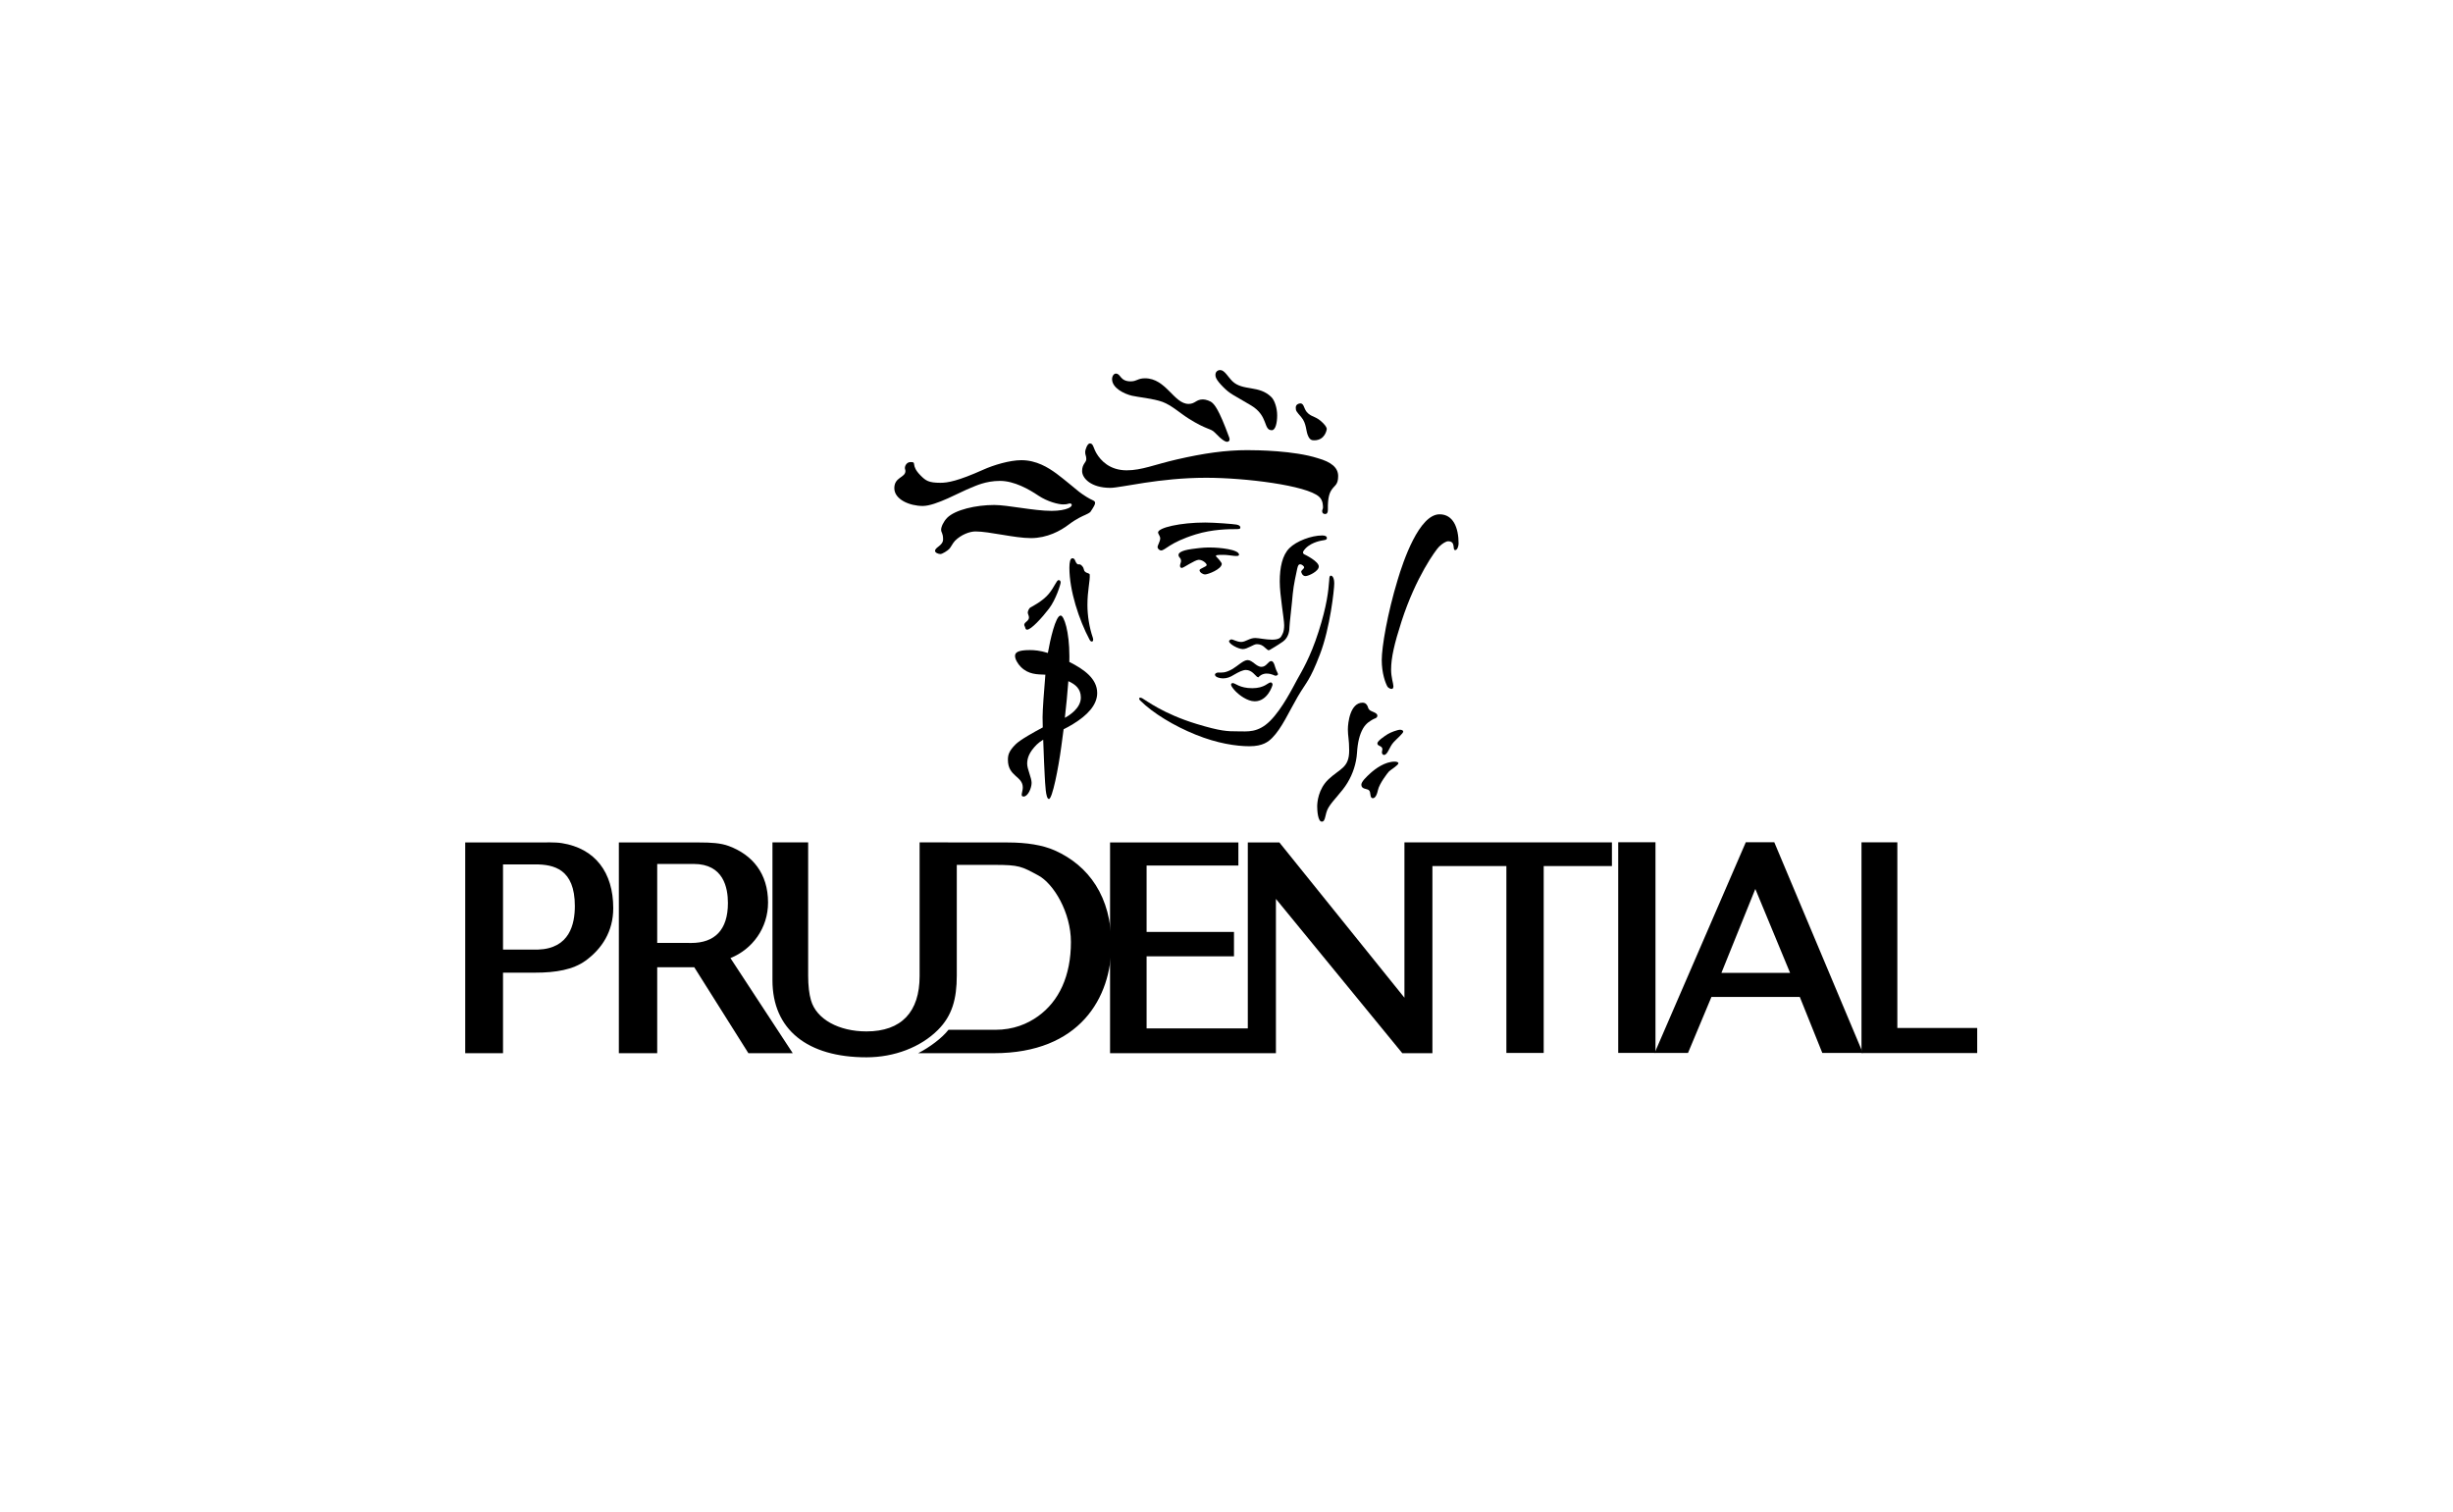 <svg xmlns="http://www.w3.org/2000/svg" fill="none" viewBox="0 0 232 143" height="143" width="232">
<path fill="black" d="M176.057 79.667V99.597H187V97.226H179.447V79.667H176.057Z"></path>
<path fill="black" d="M66.168 79.681C67.218 79.681 68.163 79.728 68.938 80.02C71.156 80.849 72.641 82.603 72.641 85.364C72.641 87.778 71.156 89.785 69.083 90.615L74.975 99.61H70.781L65.664 91.485H62.157V99.61H58.53V79.681H66.168ZM62.157 89.178H64.597L65.369 89.186C67.601 89.186 68.845 87.948 68.845 85.41C68.845 83.969 68.434 81.712 65.607 81.712H62.157V89.178Z"></path>
<path fill="black" d="M50.575 79.681C51.672 79.681 52.491 79.64 53.145 79.745C56.284 80.245 58 82.508 58 85.894C58 88.098 56.929 89.732 55.384 90.859C54.209 91.71 52.582 91.994 50.621 91.994H47.575V99.61H44V79.681H50.575ZM50.865 89.813C53.896 89.718 54.368 87.376 54.368 85.689C54.368 82.185 52.371 81.754 50.621 81.754H47.575V89.813H50.865Z"></path>
<path fill="black" d="M86.836 99.611C87.932 99.053 89.122 98.154 89.703 97.399H94.13C95.841 97.399 97.162 96.847 98.187 96.11C100.151 94.697 101.286 92.315 101.286 89.096C101.286 86.293 99.653 83.577 98.193 82.794C96.616 81.945 96.401 81.8 94.051 81.8H90.491V92.261C90.491 94.49 90.047 96.073 88.706 97.412C87.074 99.045 84.581 100 81.947 100C76.37 100 73.058 97.382 73.058 92.719V79.672H76.434V92.276C76.434 93.229 76.527 94.013 76.701 94.603C77.217 96.411 79.349 97.551 81.947 97.551C85.258 97.551 86.975 95.707 86.975 92.322V79.672L95.319 79.681C97.077 79.681 98.603 79.919 99.764 80.435C102.972 81.869 105.113 84.814 105.113 89.34C105.113 94.359 102.12 99.611 94.012 99.611H86.836Z"></path>
<path fill="black" d="M153.048 99.584H156.572V79.66H153.048V99.584Z"></path>
<path fill="black" d="M135.475 81.911H142.471V99.584H146V81.911H152.453V79.671H132.829V94.364L121.003 79.681H118.015V97.265H108.443V90.448H116.708V88.14H108.443V81.86H117.124V79.681H104.987V99.61H120.674V85.017L132.626 99.61H135.475V81.911Z"></path>
<path fill="black" d="M167.809 79.66L176.183 99.584H172.349L170.222 94.293H161.864L159.65 99.584H156.492L165.115 79.66H167.809ZM162.808 92.015H169.303L166.015 84.076L162.808 92.015Z"></path>
<path fill="black" d="M105.535 35.334C106.018 35.334 105.907 36.069 106.937 36.069C107.526 36.069 107.596 35.779 108.29 35.779C110.292 35.779 111.025 38.201 112.413 38.201C113.048 38.201 113.108 37.777 113.775 37.777C114.027 37.777 114.49 37.921 114.673 38.114C114.858 38.295 115.254 38.632 116.253 41.366C116.365 41.666 116.205 41.786 116.053 41.786C115.902 41.786 115.59 41.645 114.891 40.909C114.493 40.492 114.163 40.685 112.429 39.593C111.612 39.084 110.827 38.342 109.956 38.014C109.078 37.691 107.616 37.562 107.06 37.428C106.336 37.259 105.178 36.703 105.178 35.858C105.178 35.578 105.342 35.334 105.535 35.334Z"></path>
<path fill="black" d="M115.407 35C115.81 35 116.132 35.633 116.556 36.056C117.548 37.011 119.088 36.394 120.255 37.569C120.553 37.873 120.792 38.593 120.792 39.283C120.792 39.979 120.64 40.689 120.284 40.689C119.457 40.689 119.993 39.342 118.321 38.342C116.643 37.338 116.365 37.292 115.677 36.594C114.983 35.895 114.952 35.625 114.952 35.437C114.952 35.253 115.082 35 115.407 35Z"></path>
<path fill="black" d="M122.978 38.154C123.388 38.154 123.269 38.73 123.733 39.111C124.187 39.494 124.486 39.37 125.124 40.007C125.41 40.292 125.483 40.484 125.483 40.563C125.483 40.644 125.325 41.645 124.293 41.645C124.07 41.645 123.893 41.6 123.733 41.262C123.482 40.763 123.595 40.066 123.066 39.447C122.61 38.912 122.55 38.864 122.55 38.553C122.55 38.247 122.835 38.154 122.978 38.154Z"></path>
<path fill="black" d="M124.625 43.333C125.927 43.701 126.56 44.233 126.56 45.029C126.56 45.841 126.243 45.888 125.973 46.281C125.768 46.57 125.563 46.989 125.589 48.225C125.589 48.48 125.511 48.615 125.325 48.615C125.147 48.615 125.047 48.517 125.047 48.338C125.047 48.216 125.124 48.133 125.124 48.025C125.124 47.921 125.159 47.33 124.754 46.979C123.578 45.908 117.773 45.187 114.079 45.187C109.598 45.187 106.019 46.141 105.012 46.141C103.19 46.141 102.344 45.233 102.344 44.551C102.344 43.873 102.74 43.749 102.74 43.426C102.74 43.099 102.635 43.051 102.635 42.774C102.635 42.495 102.854 41.939 103.076 41.939C103.407 41.939 103.38 42.312 103.697 42.869C104.107 43.564 104.956 44.482 106.56 44.482C107.987 44.482 109.195 43.937 111.305 43.453C113.888 42.859 115.93 42.575 117.964 42.575C118.896 42.575 122.386 42.617 124.625 43.333Z"></path>
<path fill="black" d="M125.047 50.644C125.325 50.644 125.495 50.713 125.495 50.901C125.495 51.085 125.204 51.085 125.035 51.121C124.867 51.147 123.752 51.352 123.269 52.136C123.19 52.263 123.256 52.382 123.356 52.429C123.47 52.477 124.729 53.103 124.729 53.577C124.729 54.034 123.757 54.487 123.47 54.487C123.171 54.487 123.065 54.134 123.065 54.069C123.065 53.941 123.342 53.791 123.342 53.662C123.342 53.546 123.109 53.37 122.978 53.37C122.832 53.37 122.774 53.437 122.694 53.76C122.623 54.088 122.331 55.383 122.265 56.179C122.204 56.988 121.957 59.028 121.957 59.284C121.957 59.554 121.915 60.274 121.34 60.68C120.771 61.075 120.267 61.361 120.267 61.361C120.267 61.361 120.054 61.502 119.979 61.502C119.901 61.502 119.715 61.311 119.489 61.124C119.253 60.945 119.009 60.927 118.854 60.927C118.557 60.927 117.977 61.391 117.547 61.391C117.12 61.391 116.238 60.914 116.238 60.641C116.238 60.554 116.411 60.474 116.457 60.474C116.643 60.474 116.98 60.715 117.397 60.715C117.805 60.715 118.176 60.341 118.716 60.341C119.027 60.341 119.737 60.5 120.297 60.5C120.865 60.5 121.084 60.355 121.175 60.189C121.268 60.018 121.453 59.798 121.453 59.146C121.453 58.503 121.037 56.32 121.037 54.998C121.037 53.662 121.281 52.509 121.947 51.844C122.61 51.178 124.024 50.644 125.047 50.644Z"></path>
<path fill="black" d="M125.865 54.446C126.019 54.446 126.19 54.651 126.19 55.192C126.19 55.739 125.806 59.378 124.833 61.901C123.864 64.418 123.593 64.438 122.74 65.885C121.896 67.337 121.235 68.871 120.315 69.795C119.961 70.148 119.438 70.579 118.175 70.579C116.92 70.579 115.115 70.31 113.086 69.484C111.057 68.668 109.042 67.457 107.828 66.243C107.65 66.058 107.749 65.885 108.058 66.058C108.37 66.224 110.015 67.51 113.159 68.466C115.458 69.165 116.088 69.17 117.051 69.17C117.978 69.17 118.968 69.338 120.133 68.175C121.293 67.007 122.265 65.036 122.682 64.276C123.1 63.521 123.924 62.194 124.709 59.737C125.496 57.28 125.636 55.921 125.716 54.857C125.726 54.629 125.741 54.446 125.865 54.446Z"></path>
<path fill="black" d="M117.997 62.431C118.454 62.431 118.816 63.07 119.305 63.07C119.792 63.07 119.933 62.525 120.232 62.525C120.515 62.525 120.593 63.156 120.699 63.367C120.805 63.595 120.87 63.706 120.87 63.766C120.87 63.829 120.758 63.912 120.64 63.912C120.528 63.912 120.297 63.706 119.774 63.706C119.391 63.706 119.088 63.958 119.061 64.019C119.042 64.079 118.961 64.061 118.889 64.015C118.729 63.9 118.394 63.365 117.838 63.365C117.541 63.365 117.157 63.559 116.742 63.799C116.332 64.061 116.021 64.161 115.657 64.161C115.339 64.161 114.91 64.033 114.91 63.812C114.91 63.687 115.082 63.608 115.221 63.608C115.544 63.608 115.856 63.681 116.575 63.27C117.065 62.977 117.599 62.431 117.997 62.431Z"></path>
<path fill="black" d="M116.59 64.604C116.834 64.604 117.231 65.089 118.439 65.089C119.609 65.089 119.926 64.543 120.176 64.543C120.325 64.543 120.356 64.702 120.356 64.764C120.356 64.821 119.901 66.329 118.67 66.329C117.955 66.329 117.185 65.712 116.906 65.433C116.63 65.154 116.43 64.88 116.43 64.764C116.43 64.641 116.529 64.604 116.59 64.604Z"></path>
<path fill="black" d="M114.49 51.783C115.33 51.783 117.185 51.97 117.185 52.461C117.185 52.733 116.352 52.478 115.712 52.478C115.063 52.478 115.004 52.514 115.004 52.561C115.004 52.609 115.017 52.64 115.069 52.687C115.129 52.733 115.553 53.197 115.553 53.324C115.553 53.823 114.265 54.332 113.959 54.332C113.795 54.332 113.45 54.148 113.45 53.928C113.45 53.769 114.126 53.603 114.126 53.443C114.126 53.276 113.735 52.946 113.379 52.946C113.02 52.946 111.93 53.714 111.786 53.714C111.635 53.714 111.602 53.615 111.602 53.498C111.602 53.385 111.7 53.178 111.7 53.073C111.7 52.72 111.463 52.759 111.463 52.478C111.463 52.327 111.654 52.069 112.731 51.923C113.809 51.775 114.072 51.783 114.49 51.783Z"></path>
<path fill="black" d="M113.986 49.421C114.852 49.421 116.677 49.562 116.962 49.618C117.251 49.673 117.31 49.804 117.31 49.885C117.31 50.027 117.218 50.045 116.882 50.045C116.26 50.045 114.685 50.049 113.087 50.543C110.577 51.322 110.221 52.062 109.802 52.062C109.677 52.062 109.48 51.904 109.48 51.736C109.48 51.579 109.731 51.192 109.731 50.917C109.731 50.709 109.526 50.49 109.526 50.365C109.526 49.904 111.649 49.421 113.986 49.421Z"></path>
<path fill="black" d="M136.155 48.643C137.437 48.643 137.95 49.904 137.95 51.404C137.95 51.638 137.839 52.029 137.629 52.029C137.331 52.029 137.722 51.192 136.961 51.192C136.775 51.192 136.42 51.395 136.108 51.704C135.791 52.016 133.916 54.557 132.553 58.774C131.874 60.884 131.568 62.206 131.568 63.335C131.568 64.081 131.786 64.65 131.786 64.911C131.786 65.373 131.298 65.073 131.22 64.936C131.034 64.608 130.683 63.681 130.683 62.431C130.683 61.179 131.22 58.024 132.191 54.829C132.712 53.086 134.21 48.643 136.155 48.643Z"></path>
<path fill="black" d="M132.429 69.019C132.585 69.019 132.717 69.099 132.717 69.193C132.717 69.357 132.093 69.887 131.822 70.181C131.382 70.645 131.258 71.402 130.89 71.402C130.769 71.402 130.697 71.263 130.697 71.156C130.697 71.049 130.744 70.952 130.744 70.875C130.744 70.504 130.269 70.598 130.269 70.307C130.269 70.074 130.95 69.624 131.244 69.437C131.536 69.257 132.171 69.019 132.429 69.019Z"></path>
<path fill="black" d="M131.911 72.034C132.111 72.034 132.26 72.099 132.26 72.183C132.26 72.371 131.514 72.814 131.371 72.96C131.226 73.108 130.445 74.136 130.325 74.722C130.2 75.304 130.016 75.492 129.85 75.492C129.494 75.492 129.713 74.908 129.448 74.722C129.257 74.582 128.753 74.647 128.753 74.216C128.753 73.936 129.215 73.486 129.644 73.1C130.074 72.715 130.975 72.034 131.911 72.034Z"></path>
<path fill="black" d="M128.879 66.458C129.072 66.458 129.215 66.556 129.308 66.723C129.408 66.886 129.364 66.993 129.527 67.145C129.686 67.312 130.269 67.398 130.269 67.678C130.269 67.951 129.956 67.951 129.804 68.063C129.643 68.174 129.227 68.353 128.906 68.911C128.59 69.47 128.404 70.201 128.343 71.204C128.277 72.204 127.955 73.186 127.447 74.024C126.911 74.929 126.099 75.63 125.648 76.374C125.273 77.007 125.403 77.71 125.012 77.71C124.638 77.71 124.578 76.641 124.578 76.27C124.578 75.895 124.671 74.63 125.648 73.705C126.732 72.682 127.603 72.636 127.603 70.982C127.603 69.948 127.479 69.621 127.479 68.992C127.479 68.353 127.697 66.458 128.879 66.458Z"></path>
<path fill="black" d="M86.131 43.702C86.77 43.702 86.061 43.963 87.074 44.978C87.55 45.456 87.829 45.663 88.944 45.663C89.611 45.663 90.577 45.508 93.002 44.421C93.958 43.989 95.492 43.524 96.602 43.524C98.021 43.524 99.131 44.216 99.919 44.792C100.706 45.377 101.645 46.187 102.06 46.513C102.474 46.839 103.096 47.211 103.334 47.303C103.567 47.397 103.613 47.528 103.539 47.721C103.473 47.898 103.197 48.318 103.131 48.412C103.057 48.503 102.779 48.643 102.62 48.71C102.456 48.784 101.835 49.036 101.069 49.619C100.314 50.199 99.041 50.894 97.501 50.894C95.948 50.894 93.575 50.264 92.261 50.264C91.712 50.264 90.899 50.568 90.324 51.146C90.106 51.365 89.923 51.782 89.768 51.928C89.619 52.083 89.122 52.401 88.944 52.401C88.758 52.401 88.435 52.281 88.435 52.103C88.435 51.75 89.195 51.609 89.195 51.007C89.195 50.404 89.009 50.381 89.009 50.104C89.009 49.824 89.233 49.329 89.583 48.972C90.339 48.217 92.287 47.761 94.037 47.761C95.306 47.761 97.773 48.318 99.457 48.318C100.17 48.318 100.725 48.21 101.048 48.065C101.499 47.862 101.397 47.617 101.192 47.617C101.009 47.617 101.029 47.707 100.546 47.707C100.11 47.707 99.08 47.456 98.201 46.87C97.329 46.282 95.927 45.483 94.578 45.483C93.219 45.483 92.254 45.962 91.839 46.129C90.84 46.513 88.515 47.854 87.273 47.854C86.029 47.854 84.583 47.238 84.583 46.173C84.583 45.105 85.633 45.187 85.633 44.551C85.633 44.44 85.581 44.369 85.581 44.241C85.581 44.117 85.707 43.702 86.131 43.702Z"></path>
<path fill="black" d="M101.42 52.8C101.69 52.8 101.662 53.098 101.836 53.292C102.007 53.498 102.079 53.243 102.324 53.511C102.576 53.776 102.452 53.916 102.621 54.069C102.785 54.227 103.058 54.208 103.064 54.347C103.11 54.918 102.847 55.826 102.847 57.218C102.847 58.199 103.016 59.321 103.356 60.309C103.492 60.72 103.197 60.794 103.053 60.508C102.047 58.622 101.141 55.858 101.141 53.696C101.141 53.183 101.22 52.8 101.42 52.8Z"></path>
<path fill="black" d="M100.123 54.866C100.249 54.866 100.314 54.952 100.314 55.097C100.314 55.249 99.872 56.703 99.211 57.566C98.557 58.424 97.521 59.554 97.144 59.554C96.971 59.554 96.971 59.35 96.94 59.281C96.9 59.209 96.774 59.048 97.026 58.841C97.283 58.633 97.316 58.519 97.316 58.384C97.316 58.245 97.204 58.058 97.204 57.936C97.204 57.82 97.302 57.547 97.465 57.449C97.624 57.359 98.629 56.85 99.19 56.166C99.754 55.482 99.924 54.866 100.123 54.866Z"></path>
<path fill="black" d="M101.135 62.605C101.135 62.42 101.141 62.252 101.141 62.08C101.141 59.722 100.632 58.217 100.314 58.217C99.839 58.217 99.317 60.533 99.106 61.756C98.352 61.523 97.82 61.484 97.4 61.484C96.225 61.484 96.001 61.735 96.001 62.042C96.001 62.34 96.258 62.792 96.551 63.078C97.264 63.798 98.09 63.78 98.869 63.812C98.744 65.281 98.605 67.168 98.605 67.829C98.605 68.044 98.612 68.387 98.623 68.801C97.82 69.225 96.489 69.961 96.047 70.406C95.399 71.057 95.327 71.43 95.327 71.866C95.327 73.457 96.734 73.387 96.734 74.483C96.734 74.9 96.458 75.338 96.806 75.338C97.223 75.338 97.567 74.531 97.567 74.044C97.567 73.56 97.148 72.743 97.148 72.24C97.148 71.719 97.322 71.157 98.049 70.425C98.22 70.261 98.427 70.101 98.664 69.961C98.715 71.387 98.781 73.022 98.809 73.414C98.855 74.063 98.883 75.569 99.205 75.569C99.528 75.569 100.104 72.651 100.375 70.612C100.44 70.16 100.514 69.597 100.594 68.973C100.898 68.826 101.193 68.66 101.485 68.482C102.854 67.647 103.771 66.668 103.771 65.546C103.771 64.184 102.517 63.298 101.135 62.605ZM100.712 67.891C100.837 66.774 100.962 65.554 101.043 64.424C101.715 64.735 102.224 65.139 102.224 65.978C102.224 66.981 101.128 67.672 100.712 67.891Z"></path>
</svg>
